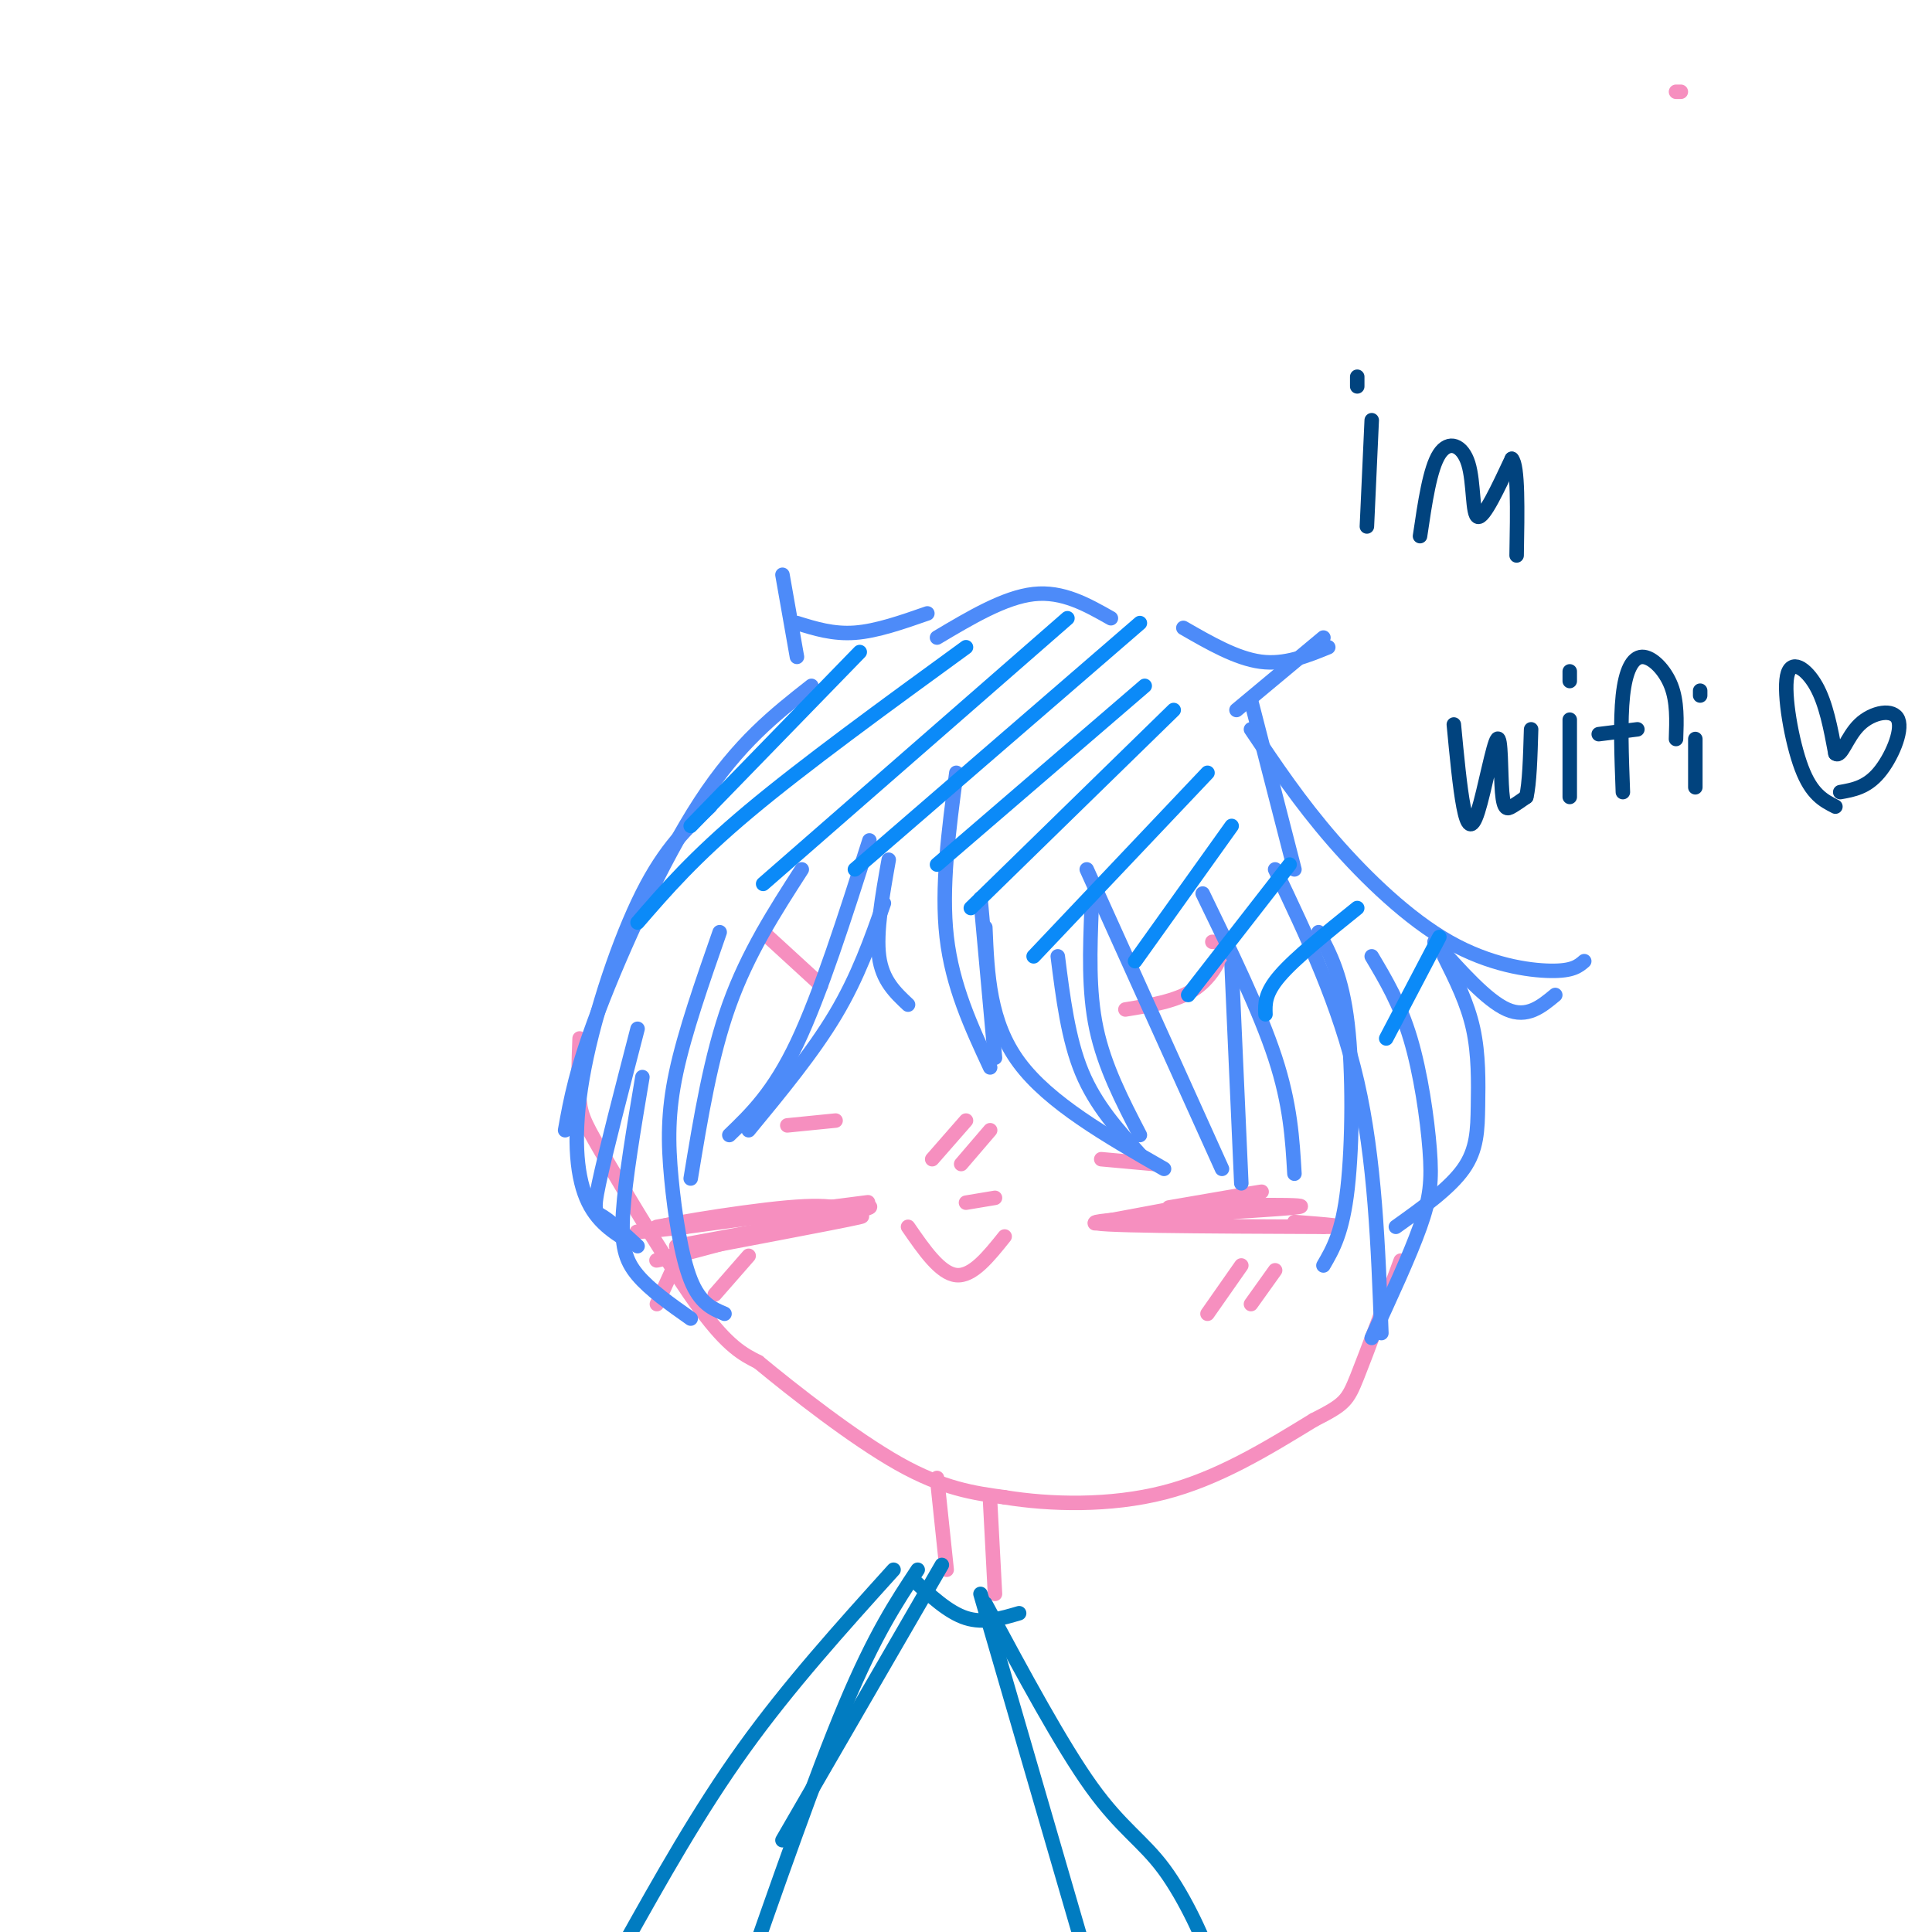 <svg viewBox='0 0 400 400' version='1.1' xmlns='http://www.w3.org/2000/svg' xmlns:xlink='http://www.w3.org/1999/xlink'><g fill='none' stroke='#F68FBF' stroke-width='3' stroke-linecap='round' stroke-linejoin='round'><path d='M120,215c-0.185,4.851 -0.369,9.702 0,13c0.369,3.298 1.292,5.042 6,13c4.708,7.958 13.202,22.131 19,30c5.798,7.869 8.899,9.435 12,11'/><path d='M157,282c7.333,6.067 19.667,15.733 29,21c9.333,5.267 15.667,6.133 22,7'/><path d='M208,310c9.378,1.533 21.822,1.867 33,-1c11.178,-2.867 21.089,-8.933 31,-15'/><path d='M272,294c6.422,-3.267 6.978,-3.933 9,-9c2.022,-5.067 5.511,-14.533 9,-24'/><path d='M194,306c0.000,0.000 2.000,19.000 2,19'/><path d='M205,311c0.000,0.000 1.000,19.000 1,19'/><path d='M347,19c0.000,0.000 1.000,0.000 1,0'/><path d='M242,250c11.533,-2.000 23.067,-4.000 18,-3c-5.067,1.000 -26.733,5.000 -32,6c-5.267,1.000 5.867,-1.000 17,-3'/><path d='M245,250c10.833,-0.631 29.417,-0.708 23,0c-6.417,0.708 -37.833,2.202 -41,3c-3.167,0.798 21.917,0.899 47,1'/><path d='M274,254c6.833,0.000 0.417,-0.500 -6,-1'/><path d='M177,252c-1.649,-1.476 -3.298,-2.952 -14,-2c-10.702,0.952 -30.458,4.333 -25,4c5.458,-0.333 36.131,-4.381 41,-5c4.869,-0.619 -16.065,2.190 -37,5'/><path d='M142,254c-9.725,1.177 -15.537,1.619 -3,0c12.537,-1.619 43.422,-5.300 41,-4c-2.422,1.300 -38.152,7.581 -40,8c-1.848,0.419 30.186,-5.023 37,-6c6.814,-0.977 -11.593,2.512 -30,6'/><path d='M147,258c-8.823,2.073 -15.881,4.254 -7,2c8.881,-2.254 33.700,-8.944 31,-10c-2.700,-1.056 -32.919,3.524 -35,4c-2.081,0.476 23.977,-3.150 34,-4c10.023,-0.850 4.012,1.075 -2,3'/><path d='M228,240c0.000,0.000 11.000,1.000 11,1'/><path d='M233,209c5.200,-0.844 10.400,-1.689 14,-4c3.600,-2.311 5.600,-6.089 6,-8c0.400,-1.911 -0.800,-1.956 -2,-2'/><path d='M163,233c0.000,0.000 10.000,-1.000 10,-1'/><path d='M158,193c0.000,0.000 12.000,11.000 12,11'/><path d='M200,249c0.000,0.000 6.000,-1.000 6,-1'/><path d='M200,232c0.000,0.000 -7.000,8.000 -7,8'/><path d='M205,234c0.000,0.000 -6.000,7.000 -6,7'/><path d='M141,259c0.000,0.000 -5.000,11.000 -5,11'/><path d='M155,260c0.000,0.000 -7.000,8.000 -7,8'/><path d='M257,262c0.000,0.000 -7.000,10.000 -7,10'/><path d='M264,263c0.000,0.000 -5.000,7.000 -5,7'/><path d='M188,254c3.333,4.833 6.667,9.667 10,10c3.333,0.333 6.667,-3.833 10,-8'/></g>
<g fill='none' stroke='#4D8BF9' stroke-width='3' stroke-linecap='round' stroke-linejoin='round'><path d='M198,160c-1.583,11.917 -3.167,23.833 -2,34c1.167,10.167 5.083,18.583 9,27'/><path d='M206,219c0.000,0.000 -3.000,-33.000 -3,-33'/><path d='M204,192c0.417,9.833 0.833,19.667 7,28c6.167,8.333 18.083,15.167 30,22'/><path d='M236,239c-4.583,-5.083 -9.167,-10.167 -12,-17c-2.833,-6.833 -3.917,-15.417 -5,-24'/><path d='M236,235c-3.667,-7.083 -7.333,-14.167 -9,-22c-1.667,-7.833 -1.333,-16.417 -1,-25'/><path d='M225,180c0.000,0.000 28.000,62.000 28,62'/><path d='M257,245c0.000,0.000 -2.000,-45.000 -2,-45'/><path d='M249,185c5.917,12.167 11.833,24.333 15,34c3.167,9.667 3.583,16.833 4,24'/><path d='M274,262c1.978,-3.400 3.956,-6.800 5,-16c1.044,-9.200 1.156,-24.200 0,-34c-1.156,-9.800 -3.578,-14.400 -6,-19'/><path d='M264,180c6.667,14.000 13.333,28.000 17,44c3.667,16.000 4.333,34.000 5,52'/><path d='M284,277c3.929,-8.494 7.857,-16.988 10,-23c2.143,-6.012 2.500,-9.542 2,-16c-0.500,-6.458 -1.857,-15.845 -4,-23c-2.143,-7.155 -5.071,-12.077 -8,-17'/><path d='M259,151c5.054,7.536 10.107,15.071 17,23c6.893,7.929 15.625,16.250 24,21c8.375,4.750 16.393,5.929 21,6c4.607,0.071 5.804,-0.964 7,-2'/><path d='M322,206c-2.917,2.417 -5.833,4.833 -10,3c-4.167,-1.833 -9.583,-7.917 -15,-14'/><path d='M299,198c2.417,4.845 4.833,9.690 6,15c1.167,5.310 1.083,11.083 1,16c-0.083,4.917 -0.167,8.976 -3,13c-2.833,4.024 -8.417,8.012 -14,12'/><path d='M168,142c-7.533,5.911 -15.067,11.822 -23,24c-7.933,12.178 -16.267,30.622 -21,43c-4.733,12.378 -5.867,18.689 -7,25'/><path d='M147,167c-4.613,4.250 -9.226,8.500 -14,18c-4.774,9.500 -9.708,24.250 -12,36c-2.292,11.750 -1.940,20.500 0,26c1.940,5.500 5.470,7.750 9,10'/><path d='M132,258c-2.667,-2.467 -5.333,-4.933 -7,-6c-1.667,-1.067 -2.333,-0.733 -1,-7c1.333,-6.267 4.667,-19.133 8,-32'/><path d='M133,223c-1.778,10.578 -3.556,21.156 -4,28c-0.444,6.844 0.444,9.956 3,13c2.556,3.044 6.778,6.022 11,9'/><path d='M150,272c-2.530,-1.065 -5.060,-2.131 -7,-7c-1.940,-4.869 -3.292,-13.542 -4,-21c-0.708,-7.458 -0.774,-13.702 1,-22c1.774,-8.298 5.387,-18.649 9,-29'/><path d='M143,244c2.083,-12.667 4.167,-25.333 8,-36c3.833,-10.667 9.417,-19.333 15,-28'/><path d='M180,174c-5.083,15.917 -10.167,31.833 -15,42c-4.833,10.167 -9.417,14.583 -14,19'/><path d='M155,234c6.667,-8.083 13.333,-16.167 18,-24c4.667,-7.833 7.333,-15.417 10,-23'/><path d='M184,178c-1.333,7.500 -2.667,15.000 -2,20c0.667,5.000 3.333,7.500 6,10'/><path d='M165,136c0.000,0.000 -3.000,-17.000 -3,-17'/><path d='M165,129c3.750,1.167 7.500,2.333 12,2c4.500,-0.333 9.750,-2.167 15,-4'/><path d='M194,132c7.000,-4.167 14.000,-8.333 20,-9c6.000,-0.667 11.000,2.167 16,5'/><path d='M245,130c5.500,3.167 11.000,6.333 16,7c5.000,0.667 9.500,-1.167 14,-3'/><path d='M274,132c0.000,0.000 -18.000,15.000 -18,15'/><path d='M259,145c0.000,0.000 9.000,35.000 9,35'/></g>
<g fill='none' stroke='#017CC1' stroke-width='3' stroke-linecap='round' stroke-linejoin='round'><path d='M189,327c3.667,3.417 7.333,6.833 11,8c3.667,1.167 7.333,0.083 11,-1'/><path d='M195,324c0.000,0.000 -33.000,57.000 -33,57'/><path d='M190,325c-4.417,6.667 -8.833,13.333 -15,28c-6.167,14.667 -14.083,37.333 -22,60'/><path d='M203,330c0.000,0.000 25.000,86.000 25,86'/><path d='M185,325c-10.833,12.000 -21.667,24.000 -31,37c-9.333,13.000 -17.167,27.000 -25,41'/><path d='M204,332c7.911,14.702 15.821,29.405 22,38c6.179,8.595 10.625,11.083 15,17c4.375,5.917 8.679,15.262 10,20c1.321,4.738 -0.339,4.869 -2,5'/><path d='M249,412c-2.167,3.167 -6.583,8.583 -11,14'/></g>
<g fill='none' stroke='#01437E' stroke-width='3' stroke-linecap='round' stroke-linejoin='round'><path d='M284,87c0.000,0.000 -1.000,22.000 -1,22'/><path d='M281,78c0.000,0.000 0.000,2.000 0,2'/><path d='M294,111c1.030,-7.012 2.060,-14.024 4,-17c1.940,-2.976 4.792,-1.917 6,2c1.208,3.917 0.774,10.690 2,11c1.226,0.310 4.113,-5.845 7,-12'/><path d='M313,95c1.333,1.333 1.167,10.667 1,20'/><path d='M301,150c0.622,6.535 1.244,13.069 2,17c0.756,3.931 1.647,5.258 3,1c1.353,-4.258 3.167,-14.100 4,-15c0.833,-0.900 0.686,7.142 1,11c0.314,3.858 1.090,3.531 2,3c0.910,-0.531 1.955,-1.265 3,-2'/><path d='M316,165c0.667,-2.667 0.833,-8.333 1,-14'/><path d='M325,149c0.000,0.000 0.000,16.000 0,16'/><path d='M325,139c0.000,0.000 0.000,2.000 0,2'/><path d='M336,164c-0.280,-7.435 -0.560,-14.869 0,-20c0.560,-5.131 1.958,-7.958 4,-8c2.042,-0.042 4.726,2.702 6,6c1.274,3.298 1.137,7.149 1,11'/><path d='M331,152c0.000,0.000 8.000,-1.000 8,-1'/><path d='M351,153c0.000,0.000 0.000,10.000 0,10'/><path d='M352,144c0.000,0.000 0.000,-1.000 0,-1'/><path d='M380,167c-2.464,-1.256 -4.929,-2.512 -7,-8c-2.071,-5.488 -3.750,-15.208 -3,-19c0.750,-3.792 3.929,-1.655 6,2c2.071,3.655 3.036,8.827 4,14'/><path d='M380,156c1.228,1.030 2.298,-3.394 5,-6c2.702,-2.606 7.035,-3.394 8,-1c0.965,2.394 -1.439,7.970 -4,11c-2.561,3.030 -5.281,3.515 -8,4'/></g>
<g fill='none' stroke='#0B8AF8' stroke-width='3' stroke-linecap='round' stroke-linejoin='round'><path d='M178,135c0.000,0.000 -35.000,36.000 -35,36'/><path d='M200,134c-16.833,12.250 -33.667,24.500 -45,34c-11.333,9.500 -17.167,16.250 -23,23'/><path d='M221,128c0.000,0.000 -63.000,55.000 -63,55'/><path d='M236,129c0.000,0.000 -59.000,51.000 -59,51'/><path d='M237,142c0.000,0.000 -43.000,37.000 -43,37'/><path d='M243,147c0.000,0.000 -42.000,41.000 -42,41'/><path d='M250,160c0.000,0.000 -36.000,38.000 -36,38'/><path d='M255,171c0.000,0.000 -20.000,28.000 -20,28'/><path d='M267,179c0.000,0.000 -21.000,27.000 -21,27'/><path d='M281,188c-6.417,5.167 -12.833,10.333 -16,14c-3.167,3.667 -3.083,5.833 -3,8'/><path d='M298,194c0.000,0.000 -11.000,21.000 -11,21'/></g>
</svg>
